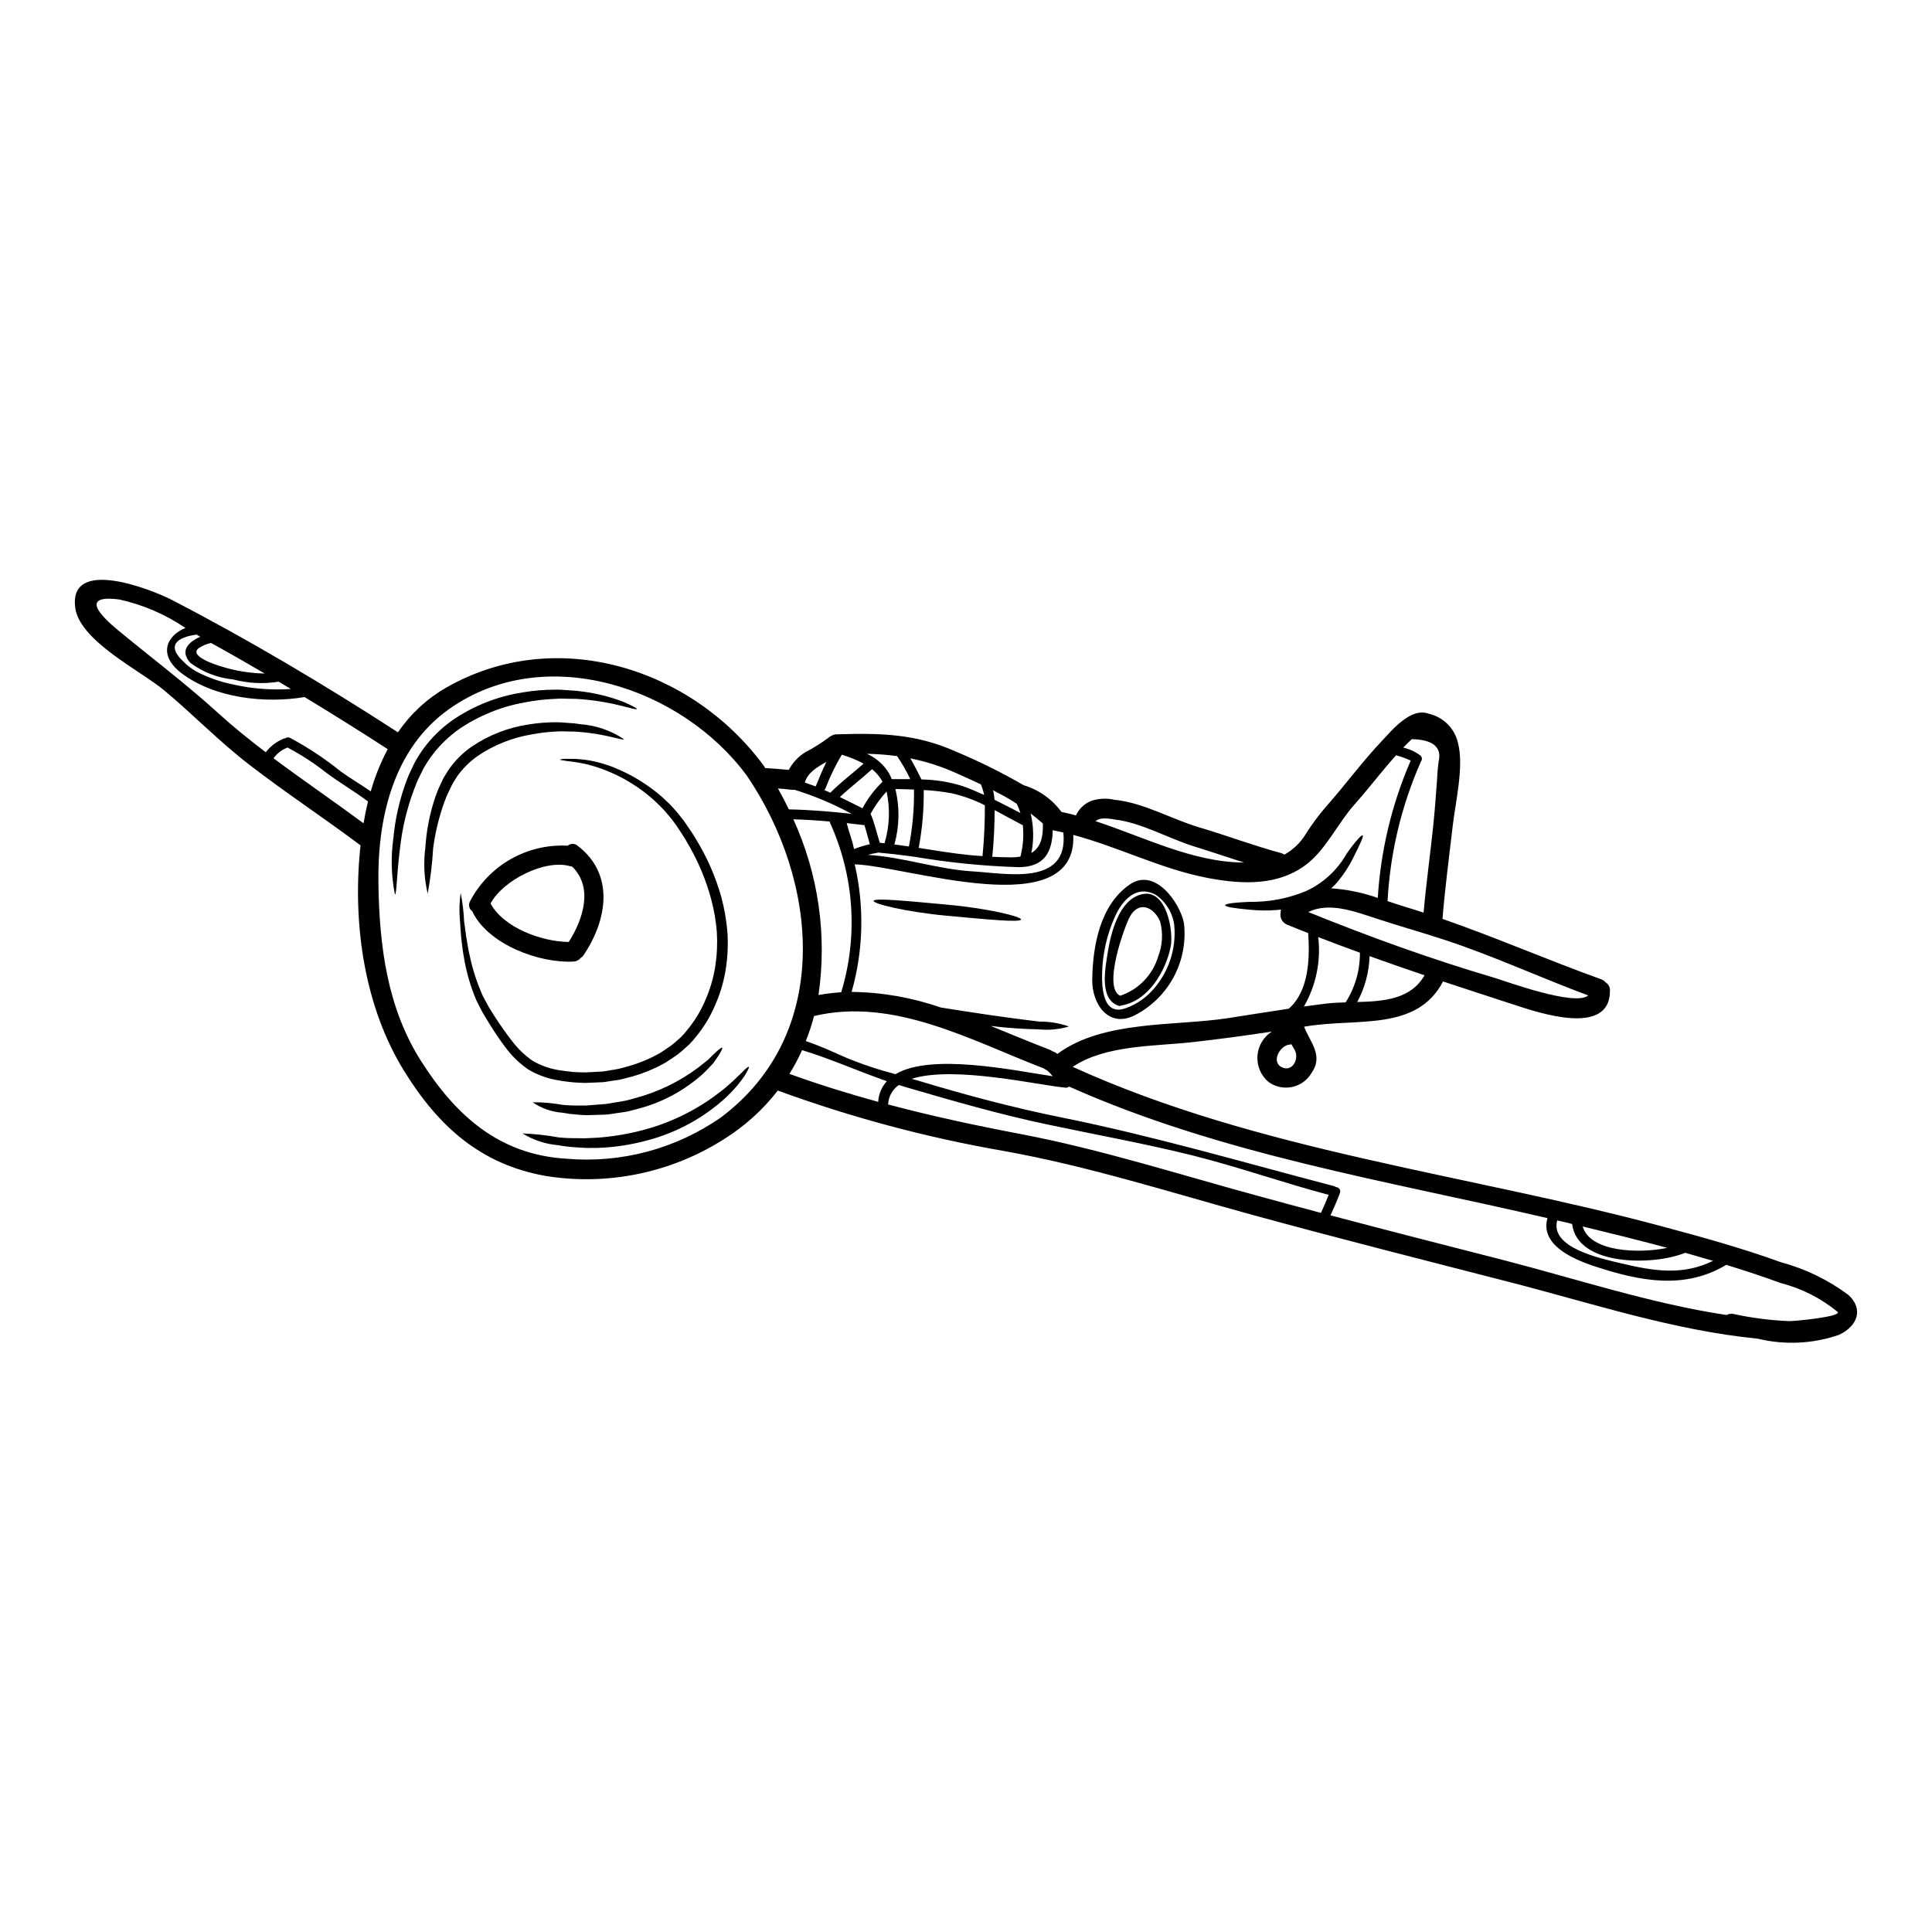 <?xml version="1.0" encoding="UTF-8"?>
<!-- Uploaded to: ICON Repo, www.svgrepo.com, Generator: ICON Repo Mixer Tools -->
<svg fill="#000000" width="800px" height="800px" version="1.1" viewBox="144 144 512 512" xmlns="http://www.w3.org/2000/svg">
 <g>
  <path d="m633.86 487.18c4.098 3.785 2.363 8.266-2.449 10.539l0.004 0.004c-6.941 2.414-14.43 2.777-21.57 1.043-22.434-2.203-43.98-9.395-65.73-14.984-22.695-5.836-45.441-11.598-68.051-17.781-22-6.027-43.672-12.988-66.172-17v-0.004c-20.359-3.535-40.359-8.891-59.766-15.988-3.945 5.086-8.758 9.438-14.219 12.848-14.039 8.957-30.883 12.434-47.32 9.777-17.223-3.059-28.391-13.129-37.418-27.699-10.582-17.031-13.676-38.785-11.762-58.582 0.035-0.453 0.086-0.887 0.137-1.324-9.672-7.258-19.773-13.891-29.359-21.285-8.074-6.176-15.074-13.492-22.871-19.953-6.008-4.984-22.105-12.918-23.355-21.602-1.969-13.84 20.402-4.879 25.586-2.203 20.523 10.629 40.539 22.539 59.922 35.09h-0.004c3.297-4.84 7.641-8.879 12.711-11.809 29.031-16.652 65.082-5.383 84.23 20.66 0.137 0.191 0.262 0.395 0.395 0.609 2.086 0.172 4.168 0.277 6.234 0.484 1.012-1.898 2.504-3.496 4.328-4.637 2.148-1.117 4.203-2.406 6.144-3.852 0.227-0.223 0.492-0.391 0.789-0.504 0.395-0.266 0.859-0.41 1.336-0.418 11.527-0.367 21.027-0.207 31.652 4.551 6.184 2.582 12.191 5.562 17.988 8.922 4.019 1.211 7.539 3.699 10.023 7.086 1.281 0.262 2.57 0.57 3.852 0.922v-0.004c0.805-1.762 2.262-3.144 4.066-3.856 1.77-0.578 3.652-0.723 5.488-0.418 0.219 0.035 0.438 0.082 0.656 0.141h0.07c7.832 0.832 14.883 5.086 22.398 7.309 7.273 2.152 14.395 4.844 21.703 6.824v0.004c0.305 0.082 0.59 0.215 0.852 0.391 2.285-1.27 4.203-3.102 5.578-5.328 1.637-2.609 3.469-5.086 5.484-7.414 5.051-5.695 9.621-11.965 14.863-17.484 2.586-2.727 7.57-8.875 12.312-7.121 3.828 0.867 6.832 3.836 7.742 7.656 1.684 6.269-0.676 15.906-1.391 22.211-0.938 8.18-2.031 16.324-2.691 24.516 14.188 4.934 27.887 10.902 42.039 15.992 0.461 0.156 0.863 0.438 1.164 0.816 0.754 0.441 1.207 1.262 1.18 2.137 0.121 12.465-19.082 5.867-25.402 3.801-6.32-2.066-12.594-4.098-18.836-6.164-6.938 13.219-22.516 9.703-35.898 11.84-0.297 0.035-0.609 0.086-0.922 0.137 1.527 4.027 5.191 7.641 2.031 12.176-1.102 1.938-2.973 3.316-5.148 3.797-2.176 0.477-4.453 0.012-6.266-1.281-2.043-1.691-3.152-4.254-2.988-6.902 0.164-2.644 1.582-5.055 3.82-6.481-7.051 1.059-14.113 2.031-21.199 2.812-9.793 1.094-22.918 0.691-31.566 6.531 49.223 22.379 104.3 28.34 156.22 42.281 10.559 2.828 21.152 5.762 31.43 9.48v0.004c6.469 1.734 12.555 4.684 17.926 8.688zm-15.68 6.926c1.406 0.035 13.977-1.18 12.816-2.449v0.004c-4.426-3.625-9.586-6.234-15.129-7.656-4.723-1.734-9.547-3.316-14.379-4.809-11.074 6.617-22.746 4.375-34.758 0.434-6.481-2.117-14.562-5.934-12.641-12.812-42.75-9.949-86.453-16.879-126.77-34.867v-0.004c-0.238 0.227-0.562 0.332-0.887 0.297-6.527-0.484-29.551-5.957-40.82-2.344 0.711 0.188 1.406 0.395 2.117 0.605 12.379 3.731 24.762 7.035 37.457 9.605 24.57 4.949 48.148 11.891 72.355 18.23l-0.004 0.004c0.191 0.047 0.367 0.137 0.52 0.258 0.375 0.004 0.723 0.191 0.93 0.5 0.207 0.309 0.25 0.699 0.113 1.047-0.746 2.012-1.617 3.992-2.504 5.934 15.191 4.012 30.422 7.918 45.656 11.809 19.621 5.051 39.211 11.562 59.301 14.602l0.004 0.004c0.555-0.312 1.199-0.41 1.82-0.281 4.871 1.059 9.824 1.691 14.805 1.895zm-20.203-15.969c-2.449-0.73-4.91-1.441-7.379-2.137-8.367 3.457-28.613 3.629-29.969-7.641-0.605-0.156-1.215-0.297-1.824-0.453-0.711-0.172-1.426-0.328-2.137-0.484-1.926 7.273 11.414 10.051 16.863 11.355 9.051 2.172 16.539 3.231 24.445-0.641zm-34.555-9.117c1.945 6.734 14.691 7.273 22.434 5.676-7.438-2.012-14.941-3.848-22.426-5.676zm-23.43-65.91c2.918 0.867 21.426 7.707 24.914 4.688-12.594-4.656-24.797-10.332-37.574-14.562-6.25-2.066-12.594-3.836-18.859-5.902-5.695-1.859-12.262-4.328-17.762-1.633 16.219 6.574 32.438 12.441 49.281 17.41zm-14.762-57.199c0.957-3.871-1.426-5.902-7.086-6.027-0.789 0.727-1.531 1.477-2.273 2.238v0.004c1.641 0.363 3.188 1.074 4.531 2.086 0.246 0.203 0.395 0.5 0.41 0.82 0.02 0.32-0.102 0.633-0.324 0.863 0 0.051 0 0.102-0.035 0.172-5.106 11.621-8.062 24.066-8.734 36.738 1.738 0.574 3.457 1.148 5.117 1.652 1.492 0.434 2.953 0.918 4.43 1.406 0.676-7.641 1.734-15.211 2.535-22.828 0.434-4.184 0.746-8.352 1.043-12.535 0.055-1.535 0.195-3.062 0.387-4.59zm-21.551 63.637c7.086-0.188 14.203-0.727 17.836-7.086-4.879-1.652-9.734-3.34-14.562-5.07v0.004c-0.133 4.25-1.254 8.41-3.273 12.152zm14.168-63.984h0.004c-1.25-0.574-2.547-1.047-3.875-1.406-3.816 4.219-7.223 8.789-11.02 13.039-4.219 4.723-7.43 11.598-12.312 15.543-7.606 6.113-17.383 5.676-26.547 3.938-12.363-2.363-23.531-8.18-35.664-11.414 1.039 23.91-44.453 8.145-57.926 7.797v-0.004c2.594 11.156 2.312 22.789-0.82 33.809 8.043 0.09 16.02 1.488 23.617 4.133 2.332 0.348 4.793 0.727 7.348 1.145 7.324 1.145 13.957 2.016 18.785 2.586 2.672-0.023 5.328 0.418 7.848 1.305-2.582 0.762-5.289 1.023-7.969 0.762-4.262-0.082-8.516-0.383-12.746-0.902 5.242 2.117 10.453 4.328 15.625 6.297l0.004 0.004c0.238 0.102 0.465 0.234 0.676 0.391 0.172 0.07 0.352 0.086 0.523 0.172v0.004c0.289 0.16 0.566 0.34 0.832 0.539 12.086-8.977 31.117-7.324 45.199-9.477 5.344-0.836 10.73-1.703 16.094-2.504 5.297-4.566 5.644-13.199 5.156-20.039-1.875-0.727-3.75-1.48-5.625-2.254v-0.004c-1.258-0.516-1.961-1.867-1.664-3.195-0.02-0.266 0.016-0.535 0.102-0.785-0.367 0.035-0.746 0.105-1.109 0.121-2.402 0.188-4.812 0.16-7.211-0.078-4.012-0.363-6.492-0.762-6.492-1.18 0-0.418 2.516-0.746 6.527-0.906 5.074 0.078 10.105-0.875 14.797-2.812 4.551-2.055 8.332-5.5 10.801-9.84 2.289-3.312 4.047-5.191 4.328-4.965 0.285 0.227-0.746 2.465-2.57 6.059-1.09 2.184-2.422 4.234-3.977 6.113-0.547 0.684-1.164 1.305-1.84 1.859 4.223 0.277 8.391 1.137 12.379 2.555 0.77-12.551 3.723-24.867 8.727-36.402zm-17.242 64.07c2.508-3.93 3.824-8.5 3.789-13.16-3.699-1.336-7.359-2.707-11.043-4.133h-0.004c0.746 6.383-0.586 12.84-3.801 18.406 1.969-0.281 3.961-0.555 5.938-0.789 1.637-0.199 3.371-0.27 5.121-0.324zm-6.539 55.793c0.727-1.574 1.426-3.148 2.047-4.777-12.098-3.211-23.941-7.41-36.082-10.449-12.832-3.195-25.82-5.512-38.754-8.266-12.625-2.672-24.883-6.234-37.266-9.84-0.605-0.172-1.18-0.395-1.801-0.555h-0.004c-1.703 1.176-2.758 3.086-2.848 5.156 11.461 3.039 23.043 5.543 35.031 7.816 21.41 4.078 42.07 10.73 63.082 16.441 5.504 1.512 11.035 3.004 16.594 4.473zm-10.332-38.574c2.848 1.32 4.637-2.363 3.371-4.602-0.281-0.504-0.574-1.008-0.871-1.512v0.004c-0.148 0.039-0.301 0.066-0.449 0.086-2.574 0.16-5.039 4.625-2.07 6.016zm-10.059-54.27c-4.41-1.406-8.785-2.902-13.215-4.269-6.582-2.031-14.203-6.391-21.012-7.121l0.004-0.004c-0.219-0.02-0.434-0.062-0.641-0.137h-0.086c-1.41-0.172-3.301-0.434-4.394 0.57 13.02 4.258 25.715 10.887 39.344 10.961zm-71.695 2.363c8.66 0.504 25.266 3.996 23.82-10.312-0.727-0.176-1.477-0.352-2.238-0.488v-0.004c-0.195-0.035-0.387-0.094-0.57-0.172-0.137 5.695-2.066 9.809-9.012 9.84-9.34-0.285-18.645-1.219-27.852-2.793-0.199 0.008-0.398-0.016-0.59-0.074-2.918-0.395-5.867-0.746-8.836-1.008-0.055 0-0.086 0.051-0.141 0.051l-0.004 0.004c-0.859 0.129-1.711 0.316-2.551 0.559 9.457 0.594 18.457 3.84 27.973 4.394zm21.012 54.281c-0.086-0.105-0.172-0.191-0.262-0.297-0.086-0.102-0.418-0.488-0.469-0.539-0.176-0.172-0.367-0.367-0.559-0.539-0.066-0.07-0.121-0.102-0.152-0.137l-0.121-0.07c-0.207-0.137-0.438-0.262-0.66-0.395-0.051-0.035-0.086-0.07-0.137-0.102-19.324-7.414-39.68-18.895-60.895-13.895v-0.004c-0.594 2.262-1.324 4.484-2.191 6.652 3.574 1.18 6.961 2.754 10.469 4.305h0.004c4.32 1.801 8.766 3.293 13.297 4.465 9.5-5.648 31.223-1.012 41.676 0.551zm-5.66-59.18c2.43-1.426 3.148-4.133 3.039-7.812-1.078-0.957-2.152-1.824-3.231-2.641v-0.004c0.809 3.434 0.875 6.996 0.191 10.457zm-2.918 0.973h0.004c0.715-2.723 0.934-5.555 0.641-8.355-0.055-0.023-0.113-0.039-0.176-0.051-2.363-1.23-4.793-2.606-7.277-3.91-0.051 4.133-0.207 8.266-0.641 12.363 1.648 0.07 3.297 0.141 4.969 0.141v0.004c0.832 0.004 1.66-0.062 2.484-0.191zm0-11.562 0.004-0.004c-0.25-0.836-0.57-1.648-0.957-2.434-0.066-0.039-0.133-0.086-0.195-0.137-0.242-0.105-0.465-0.25-0.656-0.434-1.77-1.094-3.578-2.066-5.438-3.023h0.004c0.199 0.828 0.328 1.672 0.391 2.519 2.301 1.152 4.574 2.332 6.852 3.512zm-10.035 11.414v-0.004c0.434-4.473 0.641-8.965 0.621-13.457-2.801-1.426-5.769-2.496-8.836-3.195-2.434-0.441-4.894-0.723-7.363-0.852 0.062 5.144-0.387 10.277-1.336 15.332 4.394 0.695 8.77 1.426 13.199 1.879 1.246 0.133 2.481 0.219 3.715 0.297zm0.418-16.219v-0.004c-0.191-0.961-0.48-1.898-0.867-2.801-2.082-0.973-4.254-1.945-6.531-2.973l0.004 0.004c-3.891-1.762-7.969-3.07-12.156-3.906 1.078 1.805 1.996 3.695 2.953 5.59 3.711 0.055 7.398 0.652 10.938 1.77 1.926 0.68 3.797 1.496 5.66 2.328zm-19.922 13.664v-0.004c0.969-4.965 1.418-10.016 1.344-15.074-2.117-0.086-3.938-0.121-4.934-0.141 1.176 4.84 1.086 9.898-0.258 14.691 1.281 0.176 2.566 0.348 3.848 0.535zm-4.461-17.832c1.457 0 3.09-0.02 4.824 0h0.004c-1.008-2.125-2.18-4.172-3.508-6.113-2.652-0.355-5.328-0.559-8.004-0.609 2.496 1.098 4.578 2.957 5.953 5.312 0.242 0.469 0.438 0.941 0.645 1.426 0.035 0.012 0.055-0.004 0.09-0.004zm-1.969 16.859 0.004-0.004c1.305-4.418 1.477-9.09 0.504-13.594-1.633 1.801-3.055 3.781-4.238 5.906 1.078 2.504 1.617 5.117 2.449 7.695 0.438 0.031 0.852 0.066 1.285 0.121-0.012-0.027-0.031-0.062-0.012-0.117zm-0.582-16.152c-0.152-0.262-0.262-0.539-0.434-0.789v0.004c-0.641-0.969-1.418-1.832-2.312-2.57-2.793 2.535-5.797 4.809-8.543 7.394 2.012 0.973 3.992 1.969 5.992 2.969h0.004c1.387-2.598 3.176-4.961 5.293-7.008zm-1.129 84.82c0.105-2.039 0.918-3.977 2.293-5.484-7.555-2.621-14.883-5.934-22.469-8.23-0.973 2.172-2.094 4.277-3.352 6.297 7.848 2.832 15.691 5.254 23.527 7.414zm-2.207-68.289c-0.52-1.684-0.902-3.422-1.457-5.09-0.055 0-0.105 0.02-0.172 0.02-1.512-0.191-3.023-0.352-4.516-0.523 0.555 2.258 1.457 4.43 1.91 6.723 0.035 0.051 0.086 0.086 0.102 0.137v0.004c1.344-0.531 2.727-0.957 4.133-1.27zm-1.648-21.355c-1.852-0.977-3.793-1.77-5.797-2.363-1.711 2.879-3.168 5.902-4.363 9.031-0.062 0.125-0.145 0.242-0.238 0.348 0.52 0.223 1.039 0.449 1.574 0.691 2.762-2.781 5.906-5.125 8.824-7.711zm-5.945 60.594c4.512-14.848 3.449-30.832-2.984-44.957-0.043-0.094-0.066-0.191-0.07-0.293-3.195-0.297-6.406-0.484-9.637-0.59v-0.004c6.656 14.562 8.969 30.73 6.668 46.574 1.992-0.359 4.004-0.605 6.023-0.73zm-6.727-54.645c0.887-2.152 1.77-4.328 2.793-6.406-2.469 1.391-4.949 2.848-5.68 5.414l-0.031 0.055c0.973 0.328 1.945 0.676 2.898 1.039 0.02-0.047 0-0.047 0.02-0.102zm-7.156 6.18c5.574 0.105 11.113 0.574 16.633 1.18v0.004c-4.824-2.637-9.902-4.773-15.156-6.391-0.285 0.035-0.57 0.035-0.852 0-1.18-0.156-2.363-0.262-3.508-0.332 1.02 1.809 1.98 3.648 2.883 5.539zm-17.852 81.527c29.621-22.348 25.613-62.719 6.719-90.469-17.152-23.301-53.391-35.699-78.898-17.648-14.848 10.504-19.031 29-18.734 46.363 0.262 16.48 2.328 32.871 11.375 47.039 9.133 14.309 20.559 24.625 38.25 25.75v-0.004c14.637 1.316 29.262-2.59 41.289-11.031zm-92.949-86.301c1.102-3.879 2.609-7.629 4.5-11.191-7.258-4.707-14.605-9.309-22.043-13.805-10.539 1.785-23.91 0.262-32.574-6.297-6.297-4.789-4.117-9.895 1.008-12.016-5.269-3.574-11.168-6.125-17.379-7.516-11.059-1.492-4.672 4.652-0.488 8.109 8.875 7.328 17.887 14.102 26.445 21.879 4.082 3.715 8.352 7.152 12.711 10.469h-0.004c1.27-1.645 2.965-2.91 4.898-3.664h0.207c0.395-0.309 0.93-0.363 1.375-0.137 4.707 2.527 9.172 5.484 13.336 8.836 2.574 1.875 5.367 3.492 8.008 5.332zm-1.91 8.457c0.332-1.949 0.723-3.879 1.18-5.781-3.609-2.727-7.59-5.004-11.199-7.731h0.004c-3.18-2.496-6.582-4.695-10.156-6.578-0.062 0.027-0.121 0.066-0.176 0.105-1.402 0.57-2.617 1.523-3.508 2.754 7.848 5.848 15.938 11.379 23.859 17.23zm-19.258-35.598c-1.074-0.66-2.152-1.285-3.246-1.93v0.004c-4 0.645-8.094 0.445-12.012-0.59-4.125-0.406-8.059-1.93-11.375-4.41-2.934-3.195-0.453-5.543 2.621-6.91l-0.988-0.574c-3.332 0.453-8.926 2.031-3.492 7.137v-0.004c1.02 1.066 2.199 1.969 3.492 2.68 3.023 1.57 6.258 2.711 9.598 3.383 5.047 1.16 10.238 1.57 15.402 1.219zm-18.473-5.973c3.738 1.176 7.625 1.809 11.547 1.879-4.723-2.754-9.445-5.473-14.223-8.094-1.156 0.238-2.262 0.699-3.246 1.355-2.918 2.152 5.055 4.617 5.922 4.859z"/>
  <path d="m457.79 388.94c0.5 4.844-0.461 9.723-2.766 14.012-2.305 4.285-5.844 7.785-10.16 10.039-7.086 3.68-11.512-2.938-11.414-9.41 0.152-8.977 2.066-19.707 9.914-25.164 6.691-4.637 13.281 4.723 14.395 10.18-0.008 0.062-0.008 0.125 0 0.188-0.004 0.051 0.031 0.105 0.031 0.156zm-8.508 17.641c4.371-4.711 6.519-11.066 5.902-17.465-0.441-3.234-2.223-6.133-4.91-7.988-5.117-2.754-8.84 1.457-10.766 5.711-2.16 4.773-3.332 9.938-3.441 15.18-0.051 2.953-0.07 11.512 6.336 9.133l0.004-0.004c2.625-0.945 4.984-2.512 6.875-4.566z"/>
  <path d="m446.7 380.97c6.512-1.441 8.316 9.93 7.555 13.855-1.285 6.481-5.902 14.395-13.008 15.629h-0.004c-0.273 0.141-0.594 0.16-0.883 0.051-5.035-1.754-3.488-9.707-2.848-13.777 0.816-5.254 2.953-14.406 9.188-15.758zm4.234 16.477c1.145-2.938 1.324-6.16 0.52-9.203-1.629-3.891-5.641-5.641-8.023-1.32-1.391 2.519-7.309 18.805-2.57 20.961h0.004c4.859-1.625 8.621-5.523 10.07-10.438z"/>
  <path d="m395.18 383.76c10.852 0.992 19.551 3.176 19.395 3.91-0.172 0.852-8.871 0-19.68-0.992-10.941-1.023-19.484-3.176-19.383-3.938 0.082-0.848 8.938 0.031 19.668 1.02z"/>
  <path d="m342.43 426.72c0.172 0.121-0.242 0.973-1.129 2.414-0.469 0.711-1.125 1.547-1.891 2.519-0.891 1.059-1.844 2.07-2.848 3.023-5.93 5.488-13.113 9.441-20.926 11.512-4.266 1.168-8.652 1.844-13.074 2.012-1.008 0-1.996 0.02-2.969 0.02-1.043-0.02-1.875-0.105-2.793-0.156-1.668-0.09-3.328-0.289-4.969-0.59-3.324-0.289-6.535-1.352-9.375-3.113 3.227 0.133 6.441 0.488 9.621 1.066 1.602 0.152 3.215 0.223 4.824 0.203 0.852 0 1.859 0.055 2.676 0 0.918-0.051 1.875-0.105 2.848-0.137 4.203-0.316 8.367-1.035 12.434-2.137 7.398-2.016 14.316-5.504 20.332-10.262 1.18-0.887 2.133-1.824 3.039-2.59 0.832-0.789 1.574-1.508 2.168-2.082 1.164-1.199 1.879-1.824 2.031-1.703z"/>
  <path d="m336.75 390.73c0.238 3.215 0.121 6.449-0.348 9.637-0.477 3.324-1.391 6.57-2.727 9.652-1.328 3.211-3.129 6.203-5.348 8.875-0.531 0.668-1.098 1.309-1.699 1.91l-2.016 1.805c-0.66 0.578-1.363 1.105-2.102 1.574-0.727 0.469-1.426 0.988-2.152 1.426h-0.004c-2.922 1.652-6.043 2.93-9.289 3.805-0.789 0.188-1.598 0.395-2.363 0.605-0.762 0.211-1.598 0.262-2.398 0.395l-2.363 0.367-2.363 0.102-2.398 0.105c-0.742-0.035-1.492-0.055-2.238-0.086l0.008-0.004c-0.773-0.027-1.543-0.098-2.309-0.207-0.762-0.105-1.543-0.156-2.269-0.332h-0.004c-2.988-0.406-5.859-1.426-8.438-2.984-2.332-1.621-4.375-3.613-6.047-5.906-1.598-2.117-3.004-4.238-4.269-6.297-0.641-1.074-1.23-1.969-1.875-3.125-0.523-1.023-1.027-2.031-1.531-3.019-1.578-3.754-2.699-7.684-3.332-11.707-0.328-1.734-0.449-3.387-0.656-4.875-0.141-1.512-0.207-2.902-0.297-4.133-0.262-2.566-0.211-5.156 0.152-7.711 0.508 2.504 0.816 5.043 0.922 7.594 0.176 1.211 0.352 2.57 0.559 4.047 0.277 1.457 0.469 3.07 0.867 4.754 0.785 3.801 1.984 7.504 3.578 11.043 0.52 0.957 1.059 1.969 1.613 2.969 0.523 0.871 1.234 1.93 1.844 2.922 1.32 1.996 2.727 4.027 4.289 6.023v-0.004c1.535 2.016 3.379 3.773 5.465 5.211 2.332 1.344 4.906 2.207 7.574 2.535 0.676 0.137 1.371 0.188 2.066 0.262 0.707 0.102 1.418 0.164 2.133 0.191l2.258 0.051c0.711-0.035 1.441-0.07 2.152-0.121 0.711-0.051 1.492-0.07 2.238-0.121 0.746-0.051 1.477-0.223 2.223-0.348 0.746-0.121 1.492-0.207 2.238-0.395 0.746-0.184 1.457-0.395 2.203-0.59h0.008c2.996-0.82 5.875-2.012 8.578-3.543 0.676-0.395 1.305-0.871 1.969-1.305l-0.004 0.004c0.66-0.414 1.289-0.879 1.875-1.391l1.719-1.527c0.594-0.574 1.141-1.195 1.637-1.855 2.039-2.449 3.699-5.188 4.926-8.129 1.238-2.852 2.102-5.852 2.57-8.922 0.453-2.984 0.582-6.004 0.395-9.016-0.238-2.891-0.73-5.758-1.477-8.559-1.395-5.223-3.5-10.23-6.25-14.879-0.59-1.113-1.336-2.172-1.996-3.231-0.66-1.059-1.34-1.996-2.051-2.938-0.711-0.941-1.492-1.77-2.203-2.637-0.789-0.789-1.547-1.598-2.344-2.328-5.047-4.644-11.148-7.992-17.781-9.742-1.824-0.43-3.676-0.742-5.539-0.938-1.285-0.156-1.969-0.297-1.969-0.395v0.004c0.652-0.18 1.328-0.242 2-0.191 3.32-0.094 6.633 0.375 9.793 1.391 0.742 0.238 1.492 0.469 2.309 0.789 0.742 0.312 1.527 0.66 2.328 1.008 3.695 1.699 7.141 3.902 10.234 6.543 0.871 0.727 1.684 1.547 2.535 2.363 0.789 0.887 1.668 1.738 2.414 2.727 0.395 0.488 0.762 0.992 1.18 1.477 0.395 0.574 0.711 1.043 1.074 1.574 0.695 1.039 1.445 2.047 2.102 3.227 2.977 4.809 5.269 10.012 6.809 15.453 0.801 2.973 1.34 6.004 1.613 9.07z"/>
  <path d="m335.38 421.67c0.156 0.137-0.188 0.852-0.953 2.047-0.395 0.59-0.871 1.305-1.461 2.117-0.695 0.746-1.512 1.598-2.434 2.519-5 4.578-11.051 7.852-17.621 9.531-0.957 0.223-1.895 0.539-2.828 0.711-0.938 0.172-1.895 0.277-2.812 0.418-0.922 0.141-1.805 0.312-2.707 0.363-0.902 0.051-1.754 0.055-2.606 0.086-0.852 0.031-1.684 0.055-2.5 0.07-0.887 0-1.574-0.086-2.328-0.137h-0.004c-1.395-0.094-2.789-0.27-4.168-0.523-2.801-0.215-5.496-1.164-7.812-2.754 2.695-0.023 5.387 0.207 8.039 0.691 1.215 0.07 2.519 0.207 4.031 0.156 0.707 0 1.543 0.035 2.238 0 0.762-0.07 1.543-0.137 2.363-0.188 0.82-0.051 1.629-0.121 2.465-0.191 0.836-0.07 1.684-0.281 2.555-0.395 0.871-0.113 1.75-0.297 2.656-0.453s1.75-0.453 2.656-0.676v-0.004c6.148-1.605 11.926-4.406 17-8.234 0.957-0.762 1.805-1.441 2.57-2.031 0.695-0.73 1.305-1.34 1.828-1.805 1.031-0.977 1.672-1.445 1.832-1.32z"/>
  <path d="m309.21 330c2.363 1.043 3.594 1.684 3.543 1.875-0.176 0.523-5.438-1.77-14.227-2.535-1.164-0.125-2.336-0.176-3.508-0.152l-1.906-0.043h-0.902l-0.973 0.051v0.004c-2.758 0.102-5.504 0.422-8.215 0.953-6.199 1.105-12.102 3.504-17.316 7.035-2.617 1.848-4.945 4.07-6.914 6.598-0.945 1.23-1.801 2.523-2.57 3.871-0.57 1.266-1.371 2.637-1.875 3.961h0.004c-1.953 4.805-3.316 9.824-4.062 14.957-1.215 8.82-1.129 14.484-1.633 14.484-0.957-4.852-1.105-9.828-0.434-14.727 0.488-5.387 1.711-10.684 3.629-15.742 0.535-1.457 1.246-2.777 1.969-4.356 0.781-1.445 1.66-2.832 2.637-4.148 2.121-2.812 4.672-5.273 7.551-7.297 5.551-3.773 11.871-6.266 18.5-7.293 2.859-0.488 5.758-0.73 8.66-0.727h1.008c0.449 0 0.691 0.031 1.039 0.051 0.625 0.051 1.266 0.086 1.879 0.137 1.184 0.047 2.367 0.16 3.539 0.348 3.621 0.48 7.172 1.383 10.578 2.695z"/>
  <path d="m297.73 335.91c4.148 0.293 8.152 1.664 11.613 3.973-0.172 0.488-4.531-1.34-11.754-1.91v0.004c-0.961-0.098-1.93-0.137-2.898-0.125-0.992 0-2.172-0.102-3.109 0-2.273 0.094-4.535 0.359-6.769 0.789-5.086 0.855-9.93 2.793-14.207 5.68-2.113 1.492-3.961 3.332-5.469 5.434-0.348 0.535-0.691 1.145-1.039 1.68-0.281 0.438-0.555 1.113-0.836 1.633v0.004c-0.555 1.086-1.043 2.207-1.461 3.352-1.457 4.023-2.469 8.191-3.019 12.43-0.227 4.016-0.711 8.012-1.441 11.965-0.938-3.984-1.148-8.109-0.625-12.172 0.285-4.473 1.141-8.891 2.551-13.145 0.414-1.246 0.906-2.465 1.477-3.648 0.316-0.625 0.504-1.18 0.922-1.875 0.348-0.574 0.66-1.129 1.043-1.719 1.66-2.481 3.769-4.633 6.219-6.344 4.625-3.148 9.91-5.191 15.453-5.969 2.375-0.379 4.781-0.559 7.188-0.539 1.25 0 2.188 0.137 3.246 0.191 0.977 0.039 1.953 0.145 2.918 0.312z"/>
  <path d="m297.09 368.14c9.84 7.504 7.871 19.656 1.574 28.961-0.199 0.309-0.469 0.57-0.785 0.762-0.461 0.586-1.152 0.934-1.895 0.957-9.102 0.504-22.645-4.551-26.793-13.234v0.004c0.008-0.023 0.008-0.047 0-0.066-0.84-0.574-1.129-1.68-0.676-2.59 2.438-4.703 6.184-8.602 10.785-11.23 4.598-2.629 9.859-3.871 15.148-3.582 0.762-0.66 1.891-0.652 2.641 0.02zm-2.363 25.488c3.856-6.062 6.531-14.465 0.906-19.969l0.004 0.004c-0.184-0.023-0.363-0.059-0.539-0.109-6.547-1.945-17.762 3.648-21.098 9.879 3.434 6.394 13.523 10.125 20.711 10.195z"/>
 </g>
</svg>